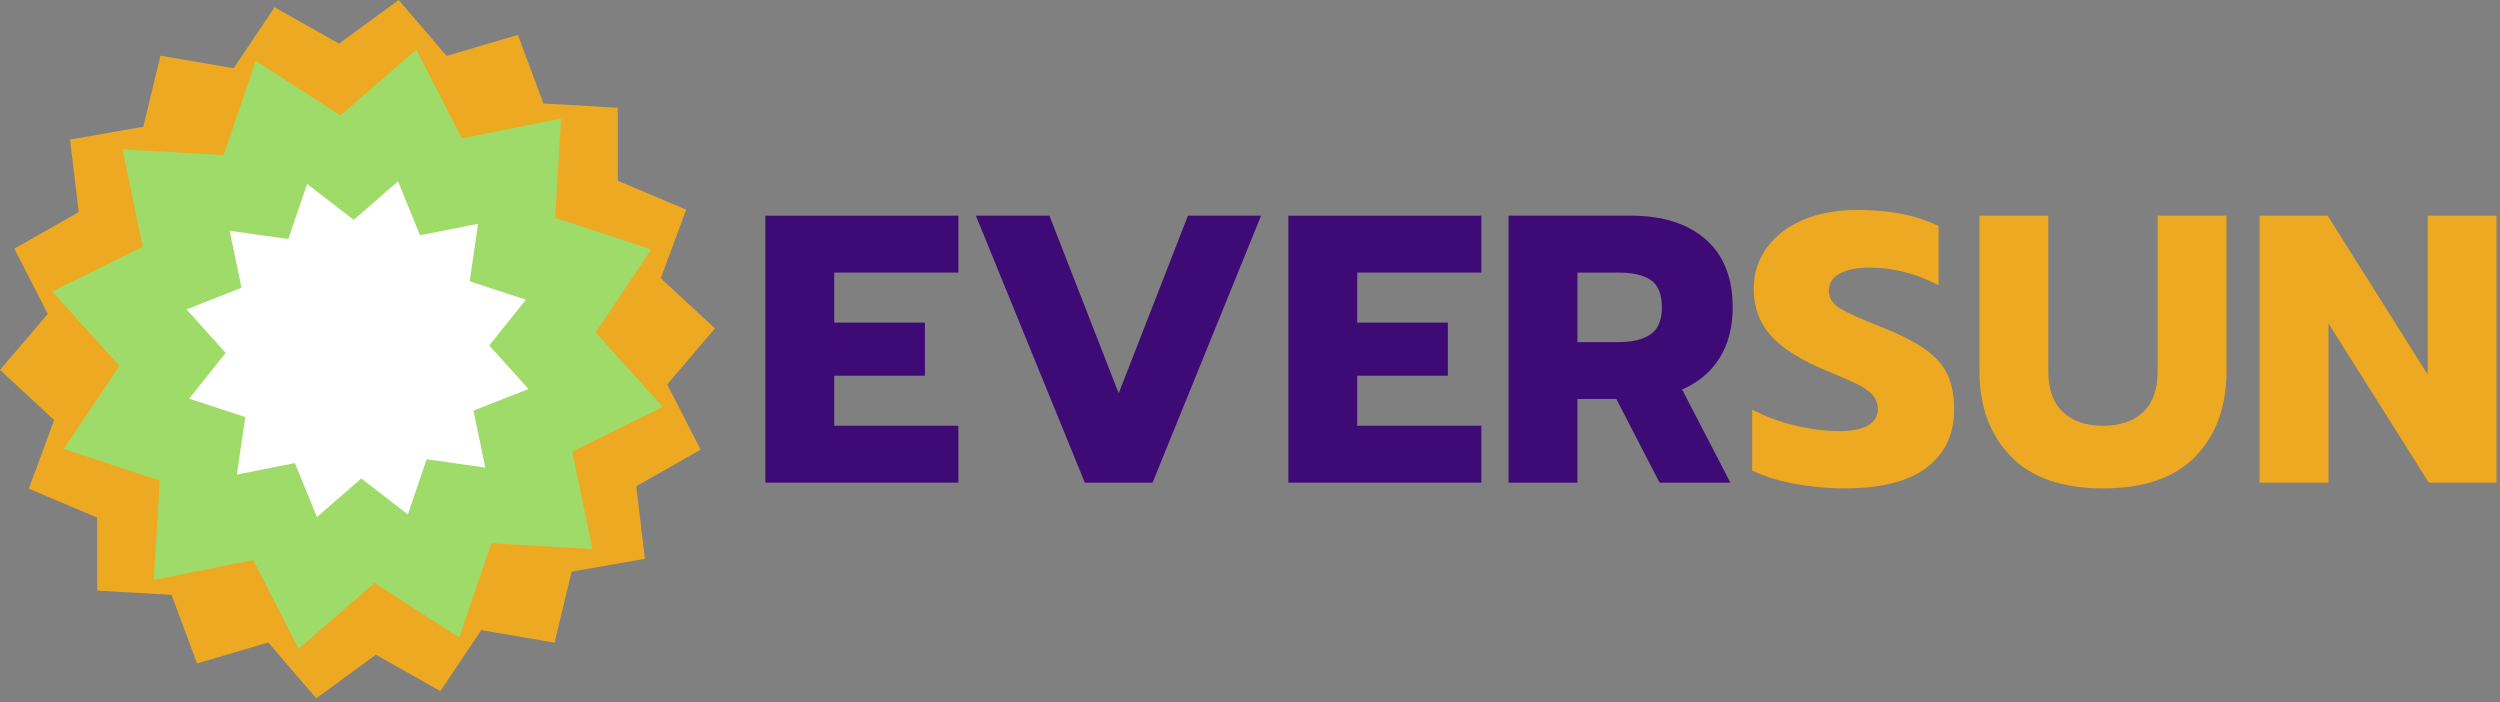 <svg xmlns="http://www.w3.org/2000/svg" width="598" height="168" viewBox="0 0 598 168" fill="none"><rect x="0" y="0" width="598" height="168" fill="#808080" stroke="none"/><path d="M95.372 0L106.832 13.366L123.882 8.349L129.992 24.755L147.759 25.762L147.784 43.233L164.13 50.146L158.068 66.569L171.02 78.553L159.598 91.954L167.594 107.559L152.191 116.317L154.265 133.666L136.743 136.725L132.648 153.727L115.116 150.718L105.341 165.316L89.917 156.603L75.645 167.042L64.184 153.676L47.138 158.693L41.028 142.287L23.26 141.28L23.233 123.809L6.887 116.896L12.951 100.473L0 88.489L11.422 75.092L3.426 59.483L18.825 50.725L16.752 33.376L34.277 30.317L38.372 13.315L55.904 16.327L65.675 1.726L81.103 10.439L95.372 0Z" fill="#EDA921"></path><path d="M99.581 11.841L110.466 33.09L134.208 28.349L132.811 52.093L155.787 59.642L142.482 79.52L158.533 97.335L136.889 108.019L141.716 131.324L117.526 129.952L109.835 152.505L89.584 139.445L71.439 155.201L60.554 133.955L36.808 138.693L38.206 114.949L15.23 107.399L28.535 87.522L12.483 69.707L34.131 59.026L29.305 35.718L53.491 37.09L61.182 14.537L81.432 27.597L99.581 11.841Z" fill="#9FDB68"></path><path d="M95.212 43.373L100.476 56.287L114.364 53.516L112.346 67.28L125.782 71.695L117.023 82.628L126.41 93.046L113.257 98.213L116.08 111.841L102.054 109.864L97.556 123.053L86.419 114.455L75.808 123.669L70.541 110.756L56.657 113.526L58.675 99.762L45.238 95.347L53.997 84.415L44.61 73.999L57.763 68.829L54.94 55.201L68.963 57.178L73.46 43.992L84.598 52.59L95.212 43.373Z" fill="white"></path><path d="M183.076 51.589H229.243V65.201H199.551V77.168H221.237V89.867H199.551V101.834H229.243V115.446H183.076V51.583V51.589Z" fill="#3E0B76"></path><path d="M233.432 51.589H251.023L267.591 94.074L284.159 51.589H301.656L275.688 115.452H259.491L233.429 51.589H233.432Z" fill="#3E0B76"></path><path d="M308.172 51.589H354.339V65.201H324.646V77.168H346.332V89.867H324.646V101.834H354.339V115.446H308.172V51.583V51.589Z" fill="#3E0B76"></path><path d="M360.854 51.589H390.079C397.711 51.589 403.682 53.478 407.995 57.253C412.306 61.031 414.462 66.45 414.462 73.516C414.462 78.267 413.408 82.318 411.297 85.667C409.185 89.016 406.206 91.514 402.361 93.158L413.904 115.449H396.965L386.632 95.442H377.325V115.449H360.851V51.586L360.854 51.589ZM387.194 81.831C390.481 81.831 393.026 81.208 394.826 79.959C396.625 78.71 397.523 76.566 397.523 73.519C397.523 70.473 396.639 68.175 394.871 66.987C393.102 65.8 390.543 65.207 387.194 65.207H377.328V81.834H387.194V81.831Z" fill="#3E0B76"></path><path d="M429.078 115.681C425.045 114.922 421.723 113.87 419.119 112.529V98.002C422.469 99.707 425.961 100.987 429.591 101.838C433.222 102.692 436.679 103.118 439.97 103.118C443.011 103.118 445.306 102.662 446.856 101.746C448.406 100.834 449.183 99.523 449.183 97.818C449.183 96.538 448.763 95.429 447.928 94.483C447.092 93.54 445.864 92.672 444.252 91.879C442.636 91.089 440.126 89.993 436.714 88.591C430.694 86.093 426.318 83.322 423.589 80.276C420.856 77.229 419.494 73.485 419.494 69.037C419.494 65.381 420.53 62.124 422.611 59.261C424.688 56.399 427.59 54.176 431.315 52.59C435.039 51.007 439.318 50.214 444.158 50.214C448.129 50.214 451.666 50.521 454.769 51.127C457.873 51.736 460.851 52.713 463.705 54.05V68.21C458.244 65.408 452.751 64.006 447.231 64.006C444.252 64.006 441.88 64.479 440.112 65.422C438.343 66.368 437.459 67.723 437.459 69.489C437.459 71.256 438.357 72.689 440.157 73.785C441.956 74.881 445.275 76.375 450.116 78.261C454.519 80.027 457.949 81.763 460.4 83.468C462.852 85.174 464.634 87.154 465.751 89.408C466.867 91.661 467.426 94.523 467.426 97.995C467.426 103.904 465.238 108.519 460.865 111.838C456.489 115.156 449.96 116.817 441.273 116.817C437.178 116.817 433.114 116.436 429.081 115.674L429.078 115.681Z" fill="#EDA921"></path><path d="M480.921 109.101C475.956 103.955 473.477 97.147 473.477 88.683V51.589H489.951V88.866C489.951 93.131 491.113 96.358 493.439 98.55C495.766 100.742 498.977 101.838 503.072 101.838C507.167 101.838 510.361 100.742 512.66 98.55C514.955 96.358 516.103 93.128 516.103 88.866V51.589H532.578V88.683C532.578 97.212 530.112 104.033 525.178 109.149C520.243 114.265 512.875 116.824 503.072 116.824C493.269 116.824 485.883 114.251 480.918 109.105L480.921 109.101Z" fill="#EDA921"></path><path d="M540.49 51.589H556.777L580.7 89.595V51.589H597.174V115.452H580.981L556.968 77.355V115.452H540.494V51.589H540.49Z" fill="#EDA921"></path></svg>